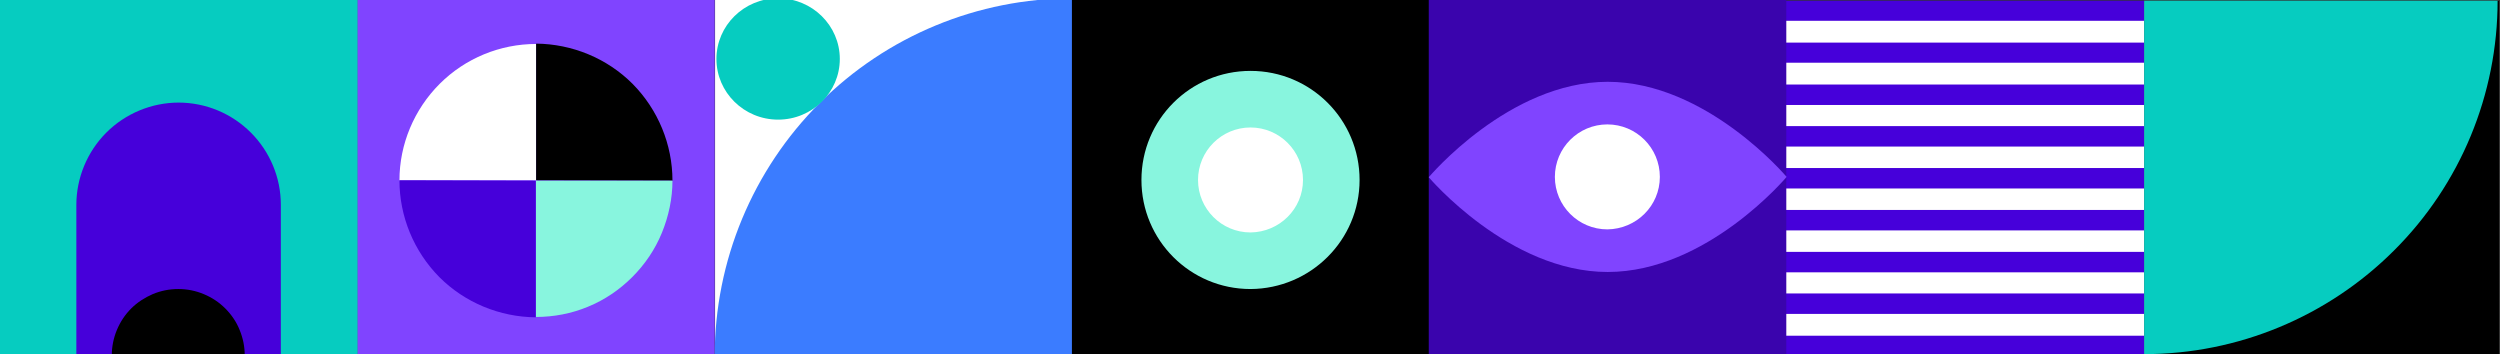 <?xml version="1.0" encoding="utf-8"?>
<!-- Generator: Adobe Illustrator 25.0.0, SVG Export Plug-In . SVG Version: 6.00 Build 0)  -->
<svg version="1.1" id="Calque_1" xmlns="http://www.w3.org/2000/svg" xmlns:xlink="http://www.w3.org/1999/xlink" x="0px" y="0px"
	 viewBox="0 0 733.5 104" style="enable-background:new 0 0 733.5 104;" xml:space="preserve">
<rect x="0" y="0" width="733.5" height="104" fill="#333333" stroke="none"/>
<style type="text/css">
	.st0{fill:#88F5DE;}
	.st1{fill:#3B7CFF;}
	.st2{fill:#8044FF;}
	.st3{fill:#FFFFFF;}
	.st4{fill:#4600DA;}
	.st5{fill:#06CCC0;}
	.st6{fill:#3A04AD;}
</style>
<path class="st0" d="M1693.5,0h-212v212h212V0z"/>
<path class="st1" d="M1648-0.1v85.7c0,16.1-6.4,31.5-17.8,42.8c-11.4,11.4-26.8,17.7-42.9,17.7s-31.5-6.4-42.9-17.7
	c-11.4-11.4-17.8-26.8-17.8-42.8V-0.1"/>
<g>
	<path class="st2" d="M209.7-0.5H104.8v104.9h104.9V-0.5z"/>
	<path class="st3" d="M157.3,12.9c-10.6,0-20.8,4.2-28.3,11.7s-11.8,17.7-11.8,28.3h40.1L157.3,12.9z"/>
	<path d="M197.3,53c0-10.6-4.2-20.8-11.7-28.4c-7.5-7.5-17.7-11.7-28.3-11.8v40.1L197.3,53z"/>
	<path class="st0" d="M157.2,93c5.3,0,10.5-1,15.3-3c4.9-2,9.3-5,13-8.7s6.7-8.1,8.7-13s3.1-10.1,3.1-15.3h-40.1L157.2,93z"/>
	<path class="st4" d="M117.2,52.9c0,10.6,4.2,20.8,11.7,28.4c7.5,7.5,17.7,11.7,28.3,11.8V53L117.2,52.9z"/>
</g>
<g>
	<path class="st3" d="M314.7-0.4H209.8v104.8h104.9V-0.4z"/>
	<path class="st1" d="M209.7,104.4c0-27.8,11.1-54.5,30.8-74.2s46.4-30.7,74.2-30.7v104.9L209.7,104.4z"/>
	<path class="st5" d="M228.3,35.1c10,0,18.1-8,18.1-17.8s-8.1-17.8-18.1-17.8s-18.1,8-18.1,17.8S218.3,35.1,228.3,35.1z"/>
</g>
<g>
	<g>
		<path class="st5" d="M104.9-0.5H0v104.9h104.9V-0.5z"/>
		<path class="st4" d="M22.4,104.4V60.1c0-7.9,3.2-15.6,8.8-21.2s13.3-8.8,21.2-8.8l0,0c8,0,15.6,3.2,21.2,8.8
			c5.6,5.6,8.8,13.2,8.8,21.2v44.2"/>
	</g>
	<path d="M32.8,104.3c0-2.6,0.5-5.1,1.5-7.5s2.4-4.5,4.2-6.3s4-3.2,6.3-4.2c2.4-1,4.9-1.5,7.5-1.5s5.1,0.5,7.5,1.5s4.5,2.4,6.3,4.2
		c1.8,1.8,3.3,4,4.2,6.3c1,2.4,1.5,4.9,1.5,7.5H32.8z"/>
</g>
<g>
	<path class="st3" d="M629.1,0.7H523.8v103.8h105.3V0.7z"/>
	<path class="st4" d="M629.1,49.3H523.8v6h105.3V49.3z"/>
	<path class="st4" d="M629.1,61.6H523.8v6h105.3V61.6z"/>
	<path class="st4" d="M629.1,73.9H523.8v6h105.3V73.9z"/>
	<path class="st4" d="M629.1,86.1H523.8v6h105.3V86.1z"/>
	<path class="st4" d="M629.1,98.5H523.8v5.9h105.3V98.5z"/>
	<path class="st4" d="M629.1,37H523.8v6h105.3V37z"/>
	<path class="st4" d="M629.1,24.8H523.8v6h105.3V24.8z"/>
	<path class="st4" d="M629.1,12.5H523.8v5.9h105.3V12.5z"/>
	<path class="st4" d="M629.1,0.2H523.8v5.9h105.3V0.2z"/>
</g>
<g>
	<path d="M314.5,104.4h104.9V-0.5H314.5V104.4z"/>
	<path class="st0" d="M398.9,52.8c0-17.7-14.3-32-32-32s-32,14.3-32,32s14.3,32,32,32C384.6,84.7,398.9,70.4,398.9,52.8z"/>
	<path class="st3" d="M382.3,52.8c0-8.5-6.9-15.4-15.4-15.4s-15.4,6.9-15.4,15.4s6.9,15.4,15.4,15.4
		C375.4,68.1,382.3,61.3,382.3,52.8z"/>
</g>
<g>
	<path class="st6" d="M419.2,104.4h104.9V-0.5H419.2L419.2,104.4z"/>
	<path class="st2" d="M471.7,24c29,0,52.5,27.9,52.5,27.9s-23.4,27.9-52.5,27.9c-29,0-52.5-27.8-52.5-27.8S442.7,24,471.7,24z"/>
	<path class="st3" d="M487,51.9c0-8.5-6.9-15.4-15.4-15.4s-15.4,6.9-15.4,15.4s6.9,15.4,15.4,15.4C480.1,67.2,487,60.4,487,51.9z"/>
</g>
<path d="M733.2,0.3H629.5V104h103.7V0.3z"/>
<path class="st5" d="M732.8,0.2c0,27.5-10.9,53.9-30.4,73.3c-19.4,19.4-45.8,30.4-73.3,30.4V0.2H732.8z"/>
</svg>
